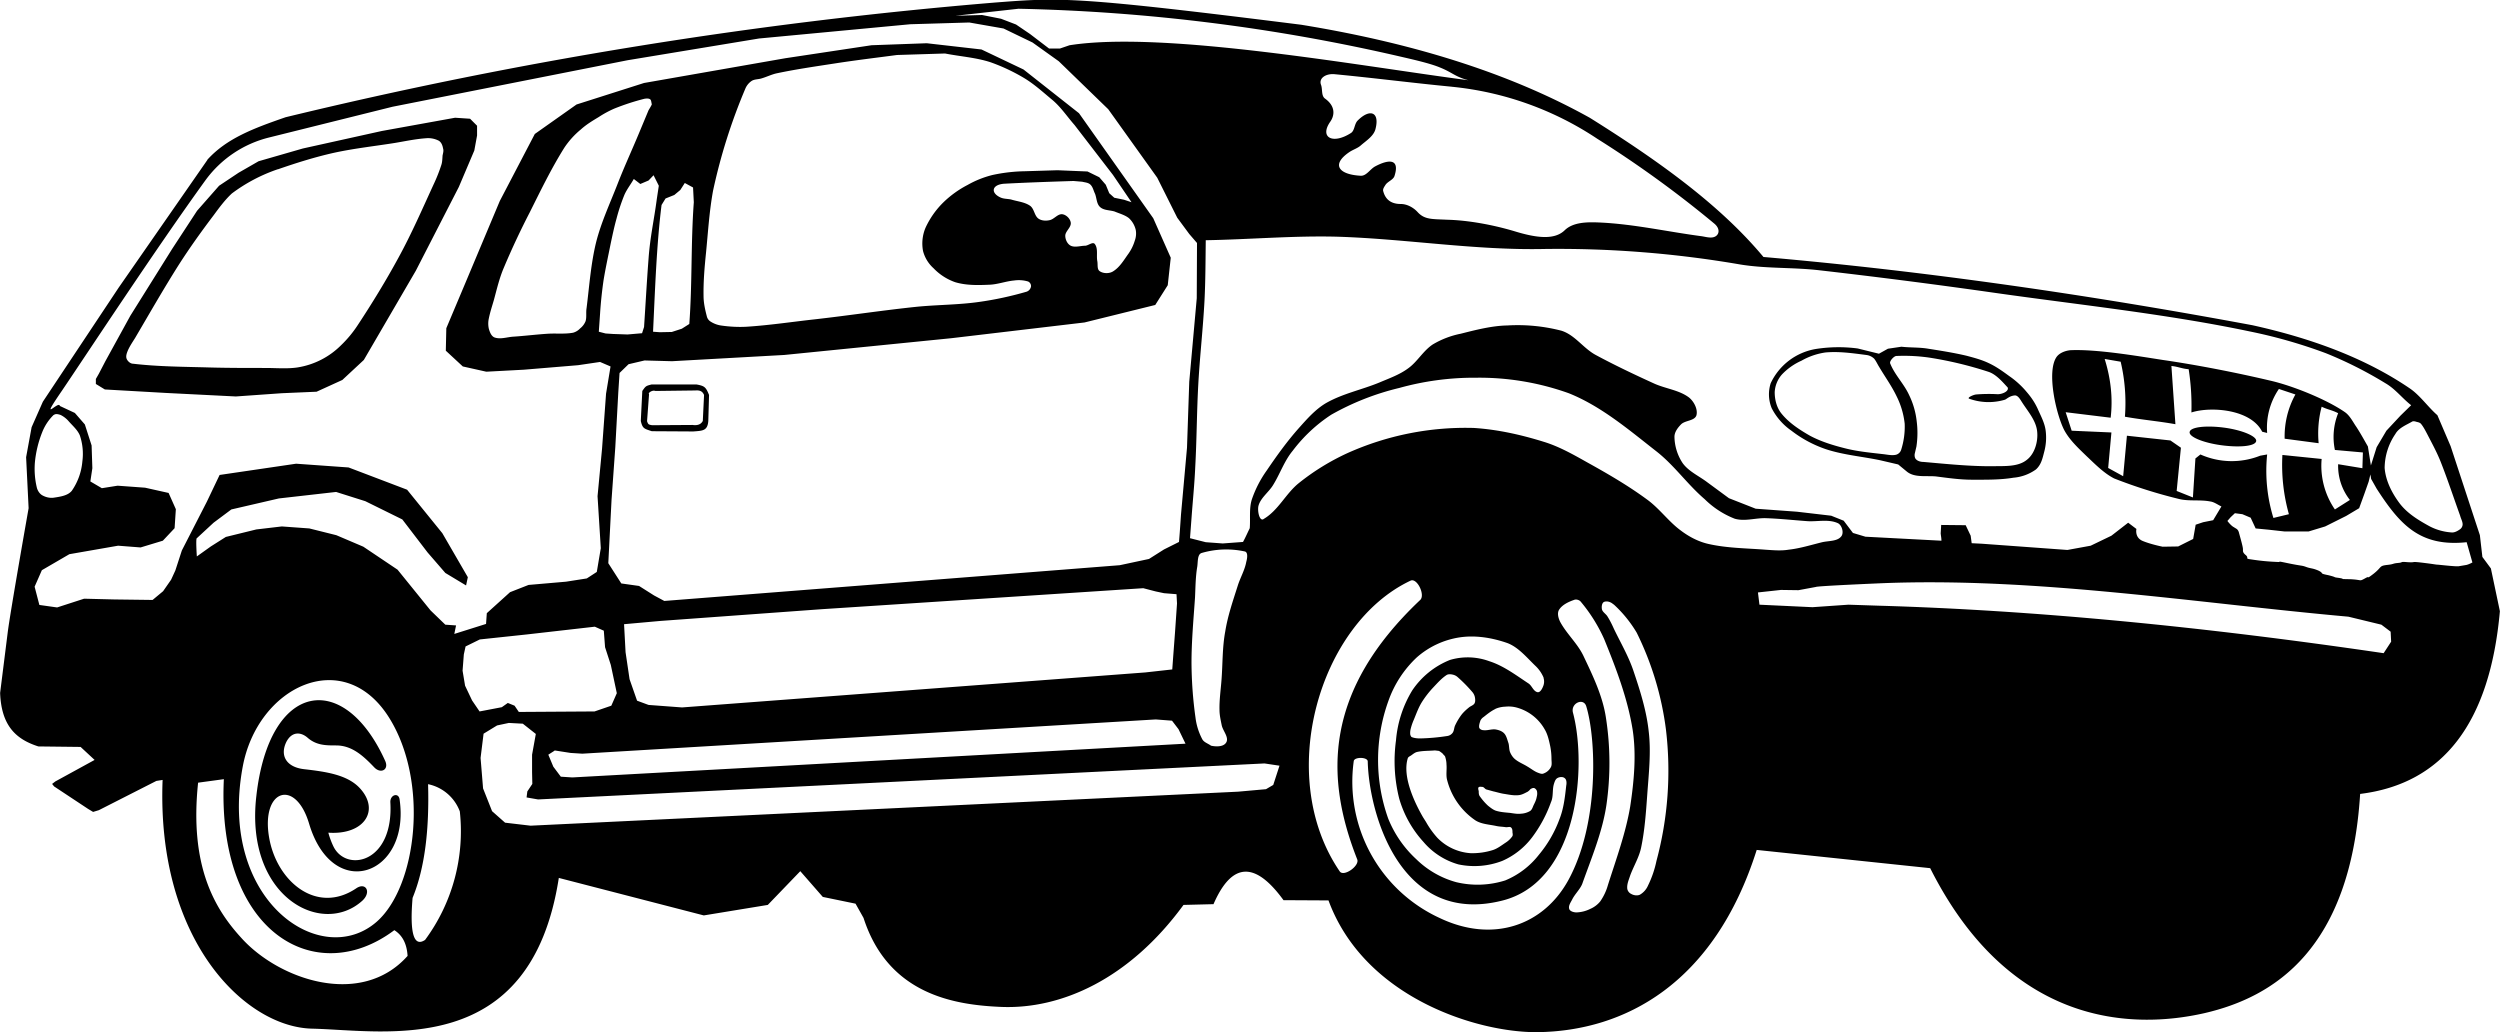<svg xmlns="http://www.w3.org/2000/svg" width="960" height="396.347" shape-rendering="geometricPrecision" text-rendering="geometricPrecision" image-rendering="optimizeQuality" fill-rule="evenodd" clip-rule="evenodd" viewBox="0 0 10 4.129"><path d="M.829.639c.077-.085.183-.125.313-.17A18.503 18.503 0 0 1 3.982.01c.261-.02.316-.025 1.223.089.49.08.863.21 1.154.372.296.185.529.358.695.557.655.057 1.306.152 1.956.273.262.058.467.142.63.253.041.028.073.075.11.107l.053.124.117.356.01.087.034.046.036.171c-.04.447-.227.69-.559.731-.039.62-.342.812-.623.877-.282.064-.776.058-1.097-.58L7.027 3.4c-.17.537-.53.725-.878.729-.237.002-.691-.136-.835-.527l-.18-.001c-.114-.157-.207-.152-.28.016l-.12.003c-.217.297-.49.418-.73.408-.186-.008-.451-.049-.55-.356l-.032-.057-.131-.027-.09-.103-.13.135-.256.042-.58-.15c-.113.728-.69.61-.987.603C.98 4.109.625 3.762.65 3.12l-.025.004-.23.117-.023.007-.02-.012-.136-.09-.008-.01.013-.01.157-.086-.056-.052-.169-.002C.062 2.957.005 2.902 0 2.772l.03-.239c.009-.076.084-.5.084-.5l-.01-.204.022-.12.045-.102.303-.456L.829.64zm.066 2.478l-.103.014c-.035.332.065.503.172.62.15.168.48.282.666.073-.003-.048-.02-.082-.053-.103-.316.237-.711.01-.682-.604zm.817.02a.173.173 0 0 1 .127.109.731.731 0 0 1-.139.514c-.045.03-.062-.026-.05-.168.05-.122.067-.277.062-.455zM.97 3.07c.058-.324.406-.491.588-.196.158.256.109.67-.05.812-.222.197-.636-.08-.538-.616zm.57-.027c.017.036-.017.054-.043.027-.044-.046-.089-.088-.153-.088-.04 0-.078 0-.113-.03-.028-.025-.065-.027-.087.018-.025.054.002.099.072.107.087.01.173.022.223.076.082.089.017.188-.126.178.005.02.016.048.024.062.056.096.238.055.224-.184-.001-.03.033-.04.037-.011.044.303-.267.415-.362.097-.054-.182-.193-.138-.16.055.03.176.19.31.348.204.039-.027.063.015.024.05-.162.145-.47-.017-.423-.42.052-.461.351-.503.515-.141zM5.808.347C5.652.332 5.497.312 5.34.297c-.035-.004-.066.015-.056.042.007.018 0 .045.017.056.045.033.035.071.02.092-.044.063.01.092.083.045.015-.01.013-.035.026-.049.048-.049.09-.037.072.033-.007.028-.036.046-.058.065-.013.012-.031.017-.046.027-.074.05-.044.09.044.095.023.002.038-.026.058-.037.052-.028.101-.034.078.038-.005.015-.025.021-.035.034-.005.008-.013.018-.01.027.01.038.037.051.07.051.025 0 .051.014.068.033.028.03.057.027.118.03.083.002.182.02.269.046.091.028.161.035.201-.004.034-.033.091-.033.138-.031.138.006.273.037.41.055.013.002.027.006.04.005.028-.002.039-.031.011-.055a4.385 4.385 0 0 0-.469-.34 1.275 1.275 0 0 0-.582-.208zM4.294.724C4.2.727 4.109.73 4.016.735c-.05.004-.054.037-.014.055.013.006.028.005.042.008.026.008.054.01.076.025.017.012.017.039.033.051.012.009.03.01.044.007.019-.003.033-.026.052-.024.016.002.032.018.034.034.002.019-.022.034-.022.052 0 .015.008.033.022.04.017.008.039 0 .058 0 .013-.001.03-.017.038-.007.014.018.006.045.01.068.003.014-.002.033.01.041.015.01.039.01.054 0 .027-.017.043-.046.062-.072a.176.176 0 0 0 .024-.05.082.082 0 0 0 .004-.043.093.093 0 0 0-.027-.047C4.5.86 4.477.854 4.458.846 4.438.84 4.415.842 4.4.828 4.386.815 4.387.793 4.38.775 4.374.763 4.372.75 4.363.74 4.354.73 4.34.73 4.329.727L4.294.724zm-4.08.936a.198.198 0 0 0-.046.07.436.436 0 0 0-.029.121.323.323 0 0 0 .008.1c.003.012.011.024.021.03.014.008.03.012.046.01.026-.004.057-.008.073-.028a.242.242 0 0 0 .042-.117.23.23 0 0 0-.01-.104C.31 1.72.29 1.703.275 1.686a.103.103 0 0 0-.033-.026c-.009-.003-.02-.006-.027 0zm9.436.026c-.024.014-.054.025-.068.05a.244.244 0 0 0-.043.136c.004.052.03.102.061.143.031.04.076.067.12.091a.222.222 0 0 0 .087.024c.012.001.024-.006.034-.013a.025.025 0 0 0 .01-.019c0-.012-.007-.023-.01-.035-.026-.072-.05-.145-.078-.216-.016-.04-.036-.076-.055-.113-.007-.013-.014-.027-.024-.039-.004-.004-.01-.006-.016-.007-.006-.002-.013-.004-.018-.002zm-1.231-.25c.025.08.033.158.024.235l-.18-.022.024.074.159.007-.013.142.06.033.015-.162.174.019.042.029-.017.173.065.026.01-.156.02-.016a.308.308 0 0 0 .239.005l.028-.005a.641.641 0 0 0 .025.254l.062-.015a.73.73 0 0 1-.026-.237l.157.016a.308.308 0 0 0 .053.202L9.4 2a.22.22 0 0 1-.047-.143l.097.016.002-.063-.112-.01a.256.256 0 0 1 .013-.147c-.025-.013-.041-.014-.066-.026a.421.421 0 0 0-.012.146l-.136-.018a.347.347 0 0 1 .043-.177l-.066-.022a.274.274 0 0 0-.047.176l-.02-.005c-.045-.09-.205-.102-.283-.077a.942.942 0 0 0-.011-.173c-.027-.002-.041-.01-.069-.013l.016.233c-.066-.012-.136-.018-.202-.03a.718.718 0 0 0-.017-.22l-.064-.011zm.48.275c.072.01.13.035.126.054-.004.02-.066.026-.14.016-.073-.01-.13-.034-.126-.053.003-.02.066-.027.14-.017zm-3.257.612c-.366.173-.543.782-.283 1.163.016.023.08-.022.07-.048-.131-.332-.132-.675.252-1.038.021-.02-.013-.09-.039-.077zm-.227.722c.002-.018.056-.017.056.001.005.206.129.659.537.557.308-.076.34-.542.284-.752-.01-.038.042-.061.053-.026.04.13.053.467-.071.695-.1.183-.303.254-.516.152a.6.6 0 0 1-.343-.627zm.826-.557c-.007-.014-.013-.034-.005-.048.012-.02.037-.032.06-.04.009-.004.022 0 .028.008a.638.638 0 0 1 .093.149c.048.118.094.238.114.364.015.1.005.205-.01.305-.018.107-.056.21-.089.314a.216.216 0 0 1-.031.066.104.104 0 0 1-.04.03.133.133 0 0 1-.055.014c-.01 0-.026-.004-.029-.014-.004-.013.006-.026.012-.038.011-.022.031-.04.04-.062.037-.104.081-.208.097-.317a1.177 1.177 0 0 0-.002-.347c-.013-.088-.053-.17-.091-.25-.024-.049-.066-.086-.092-.134zm.213-.07c-.01-.01-.026-.015-.038-.01-.009.005-.01.02-.008.03.003.011.016.018.022.028.01.016.018.032.026.05.026.054.057.107.077.165.027.08.053.161.062.245.01.084 0 .17-.006.255-.005.07-.01.14-.024.208-.008.04-.03.075-.044.113-.005.016-.013.033-.012.05 0 .01.007.02.016.024.01.006.025.008.035.003a.078.078 0 0 0 .032-.036.416.416 0 0 0 .034-.099 1.39 1.39 0 0 0 .038-.525 1.22 1.22 0 0 0-.117-.388.497.497 0 0 0-.093-.114zm-.28.293a.049.049 0 0 1-.002.036c-.004.01-.012.024-.022.022-.017-.004-.022-.026-.036-.035-.05-.033-.1-.071-.157-.089A.25.25 0 0 0 5.8 2.64a.328.328 0 0 0-.151.122.457.457 0 0 0-.065.2.614.614 0 0 0 .013.233.436.436 0 0 0 .097.173.285.285 0 0 0 .14.09.31.31 0 0 0 .175-.014.3.3 0 0 0 .12-.095.53.53 0 0 0 .075-.14c.01-.022.005-.047.011-.07.003-.01.006-.021.014-.026.008-.005.022-.007.03 0 .008.006.008.02.006.03-.005.045-.01.091-.027.134a.479.479 0 0 1-.082.142.331.331 0 0 1-.135.103.366.366 0 0 1-.196.007.367.367 0 0 1-.16-.092.448.448 0 0 1-.112-.162.697.697 0 0 1 .001-.472.438.438 0 0 1 .113-.173.336.336 0 0 1 .17-.08c.064-.01.132.001.194.023.043.017.075.056.109.089a.14.14 0 0 1 .035.05zm-.276.103c.004-.007.003-.016.002-.023a.046.046 0 0 0-.01-.022.59.59 0 0 0-.059-.06.042.042 0 0 0-.019-.01c-.008-.002-.018-.003-.025.001-.02.013-.036.031-.052.048a.39.39 0 0 0-.047.06c-.014.022-.023.048-.033.072a.214.214 0 0 0-.012.035.066.066 0 0 0-.002.023c.001.004.003.01.007.011.01.004.022.005.033.005a.83.83 0 0 0 .11-.01.033.033 0 0 0 .02-.013c.006-.009.005-.02.01-.03a.247.247 0 0 1 .026-.043c.008-.01.019-.02.029-.028.007-.006.017-.008.022-.016zm-.125.203c-.008-.008-.017-.013-.017-.013l-.016-.002c-.024.002-.048.001-.071.006-.009.002-.016.008-.023.013-.005.004-.013.006-.015.013-.022.073.027.176.061.235l.012.019a.356.356 0 0 0 .045.063.204.204 0 0 0 .133.062.27.27 0 0 0 .088-.012c.02-.006.037-.02.054-.031a.092.092 0 0 0 .025-.024c.003-.004.002-.01.001-.016 0-.007 0-.015-.006-.02-.005-.004-.014 0-.021-.001-.013-.002-.026-.002-.039-.005-.028-.006-.058-.007-.082-.022a.278.278 0 0 1-.113-.16c-.006-.02-.001-.043-.003-.064 0-.01-.002-.02-.005-.03-.001-.004-.005-.007-.008-.01zm.209-.181c-.017.008-.032.02-.047.032a.037.037 0 0 0-.013.014c-.003.009-.007.02-.005.029.002.006.01.01.017.01.016.002.032-.005.048-.003.012.002.025.006.034.015.01.01.013.026.018.04.003.01.002.024.006.035.004.01.01.02.019.028.015.013.034.02.05.03.014.008.026.018.04.024.008.003.018.008.026.004a.053.053 0 0 0 .028-.024c.006-.01.003-.023.003-.035a.261.261 0 0 0-.005-.05c-.005-.023-.01-.047-.022-.067a.184.184 0 0 0-.114-.088.124.124 0 0 0-.044-.003.108.108 0 0 0-.04.009zm.131.33c-.012.006-.025.014-.039.015-.019.002-.037-.002-.056-.005-.015-.002-.03-.007-.044-.01l-.029-.008c-.005-.002-.008-.008-.014-.01-.005 0-.012-.002-.016.001-.004.004-.001.011 0 .016 0 .007 0 .014.004.02.01.014.02.026.033.038.01.008.02.016.031.02.019.006.038.007.058.009.014.002.029.005.044.003a.079.079 0 0 0 .036-.011c.008-.006.01-.016.014-.024.005-.01.01-.02.012-.032a.047.047 0 0 0 .001-.023.02.02 0 0 0-.01-.012c-.004-.002-.009 0-.013.002-.005.002-.007.008-.012.01zm1.151-.818l-.07.013-.07-.001-.092.01.006.049.212.01.144-.01.121.004c.623.018 1.3.084 2.02.19l.03-.046-.002-.04-.037-.028-.132-.032c-.613-.055-1.249-.158-1.863-.134 0 0-.262.011-.267.015zM3.823.063L3.928.06l.076.015.06.023.056.038.076.058h.044l.038-.013c.38-.06 1.178.086 1.596.14C5.82.307 5.81.29 5.76.27 5.72.253 5.643.236 5.6.226A7.461 7.461 0 0 0 4.074.035l-.252.028zM2.4 1.255l-.005.072.027.007.03.002.058.002.058-.005.008-.025c.006-.091.011-.183.018-.274.006-.085.022-.154.033-.238l.008-.053-.021-.042-.02.021-.033.014-.026-.02c-.012.021-.027.04-.037.062a.748.748 0 0 0-.032.096c-.009.032-.016.065-.023.098-.01.05-.021.1-.029.149a1.674 1.674 0 0 0-.014.134zm.212.072l.027.002.048-.001.04-.013.03-.019c.012-.162.006-.324.018-.487L2.772.75 2.739.732 2.721.76l-.024.02-.035.014-.016.026c-.02.159-.026.339-.034.507zm-.005-.91C2.605.41 2.605.4 2.6.397 2.594.393 2.585.394 2.578.395c-.04.01-.08.023-.12.039a.412.412 0 0 0-.063.034c-.025.015-.05.03-.072.05a.336.336 0 0 0-.066.073c-.052.083-.094.17-.138.258a3.15 3.15 0 0 0-.104.222c-.018.042-.028.086-.04.13-.007.024-.015.048-.02.073a.095.095 0 0 0 0 .041c.004.014.01.03.023.035.023.008.048-.001.072-.003.047-.003.094-.009.142-.012.033-.002.067.002.1-.004a.06.06 0 0 0 .028-.017.07.07 0 0 0 .022-.029c.005-.016.001-.035.004-.052.011-.088.017-.177.038-.263.02-.08.056-.157.086-.234.026-.067.056-.132.084-.199l.04-.096s.013-.021.013-.024zm.441-.104c-.014.005-.03.003-.042.011a.07.07 0 0 0-.025.031 2.263 2.263 0 0 0-.129.408c-.015.082-.02.165-.028.247-.006.058-.011.116-.01.174 0 .027.006.054.013.081a.034.034 0 0 0 .013.02.106.106 0 0 0 .043.017c.034.005.07.007.104.005.093-.006.184-.02.276-.03.132-.015.264-.035.396-.049.085-.009.171-.008.256-.02.065-.009.129-.023.191-.041a.027.027 0 0 0 .018-.021.02.02 0 0 0-.012-.02.13.13 0 0 0-.055-.004c-.034.003-.067.016-.1.017-.046.002-.092.003-.136-.01a.22.22 0 0 1-.087-.056.14.14 0 0 1-.042-.069.162.162 0 0 1 .01-.093.343.343 0 0 1 .073-.103A.408.408 0 0 1 3.87.74a.395.395 0 0 1 .1-.04.662.662 0 0 1 .13-.015l.13-.004.12.005.047.023.026.03.014.034.02.018.039.008.03.01L4.452.7 4.298.5c-.03-.034-.056-.074-.092-.103-.036-.03-.07-.061-.11-.085a.755.755 0 0 0-.134-.063C3.904.23 3.841.226 3.78.214L3.588.22c-.083.011-.167.021-.25.034-.078.012-.154.023-.23.039-.02.004-.04.014-.06.02zm2.07 2.75l-.025.077-.029.017-.112.01-2.83.136-.102-.012-.052-.046-.036-.091-.01-.122.012-.097.054-.033.047-.01.056.003.052.041-.015.083v.07l.001.047-.02.03-.003.024.046.008 2.906-.144.06.009zm-2.9-.06l-.025.016.02.048.03.04.046.003 2.453-.135-.028-.058-.026-.034-.065-.005-2.294.137-.047-.003-.064-.01zm2.688-.035c-.013.027-.062.015-.062.015-.012-.009-.028-.013-.035-.026a.249.249 0 0 1-.027-.086 1.645 1.645 0 0 1-.016-.22c0-.086.008-.173.014-.26.002-.041.002-.083.009-.124.003-.02 0-.05.018-.055a.35.35 0 0 1 .172-.006c.014.003.01.028.006.042-.006.033-.024.063-.034.095-.019.06-.04.12-.05.183-.012.064-.01.13-.015.194-.003.04-.009.08-.008.12 0 .021.005.042.009.062.005.022.028.046.019.066zm-.283-.602l-.05-.013-1.286.084-.646.047-.145.013.006.112.016.108.03.086.046.017.134.01 1.853-.14.108-.012.004-.055.007-.093.008-.116-.002-.037-.05-.004-.033-.007zm-2.208.157l-.036-.016-.272.031-.188.02-.057.028-.007.032-.005.065.01.06.028.059.03.044.089-.017.024-.017.027.011.017.025.303-.002.067-.023.022-.05-.024-.113-.023-.071-.005-.066zm2.638-.446c.06-.034.09-.103.143-.145a.937.937 0 0 1 .193-.119 1.153 1.153 0 0 1 .507-.101c.094.006.188.027.278.055.06.018.117.05.172.081.083.046.166.094.242.15.05.036.086.088.135.124.033.025.071.045.111.054.075.017.152.017.228.023.031.002.062.005.092 0 .046-.005.09-.019.135-.03.026-.006.06-.003.076-.023.012-.014.003-.045-.013-.053-.037-.017-.08-.006-.12-.008-.056-.004-.11-.01-.166-.012-.042-.002-.086.014-.127.002a.354.354 0 0 1-.12-.078c-.07-.06-.122-.136-.194-.192-.11-.086-.22-.18-.35-.232a1.063 1.063 0 0 0-.37-.062 1.121 1.121 0 0 0-.308.041 1.044 1.044 0 0 0-.272.107.613.613 0 0 0-.154.144c-.034.041-.051.093-.079.138-.018.029-.049.05-.058.082-.005.019.003.063.02.054zM4.823.962c-.001.08-.001.16-.005.24-.006.114-.019.226-.025.338-.006.11-.006.218-.012.327-.003.069-.01.137-.015.206l-.006.08.063.016.068.005.081-.006c.01-.018.018-.037.027-.055.003-.038-.003-.078.008-.114a.45.45 0 0 1 .06-.117c.04-.059.081-.116.128-.169.033-.037.067-.076.11-.101.067-.038.143-.053.213-.082.04-.017.08-.031.114-.056.037-.026.06-.07.099-.096a.353.353 0 0 1 .112-.043c.059-.015.125-.032.186-.033a.697.697 0 0 1 .217.021c.054.017.087.07.137.097.076.041.154.078.233.114.046.021.1.026.14.056.02.016.036.047.03.071-.007.023-.044.02-.061.036-.013.013-.027.031-.027.05a.196.196 0 0 0 .033.106c.024.033.065.051.098.076l.087.064.107.042.165.012.137.016.05.02.037.049.05.015.304.016c0-.01-.002-.019-.003-.029l.002-.034.098.001.02.042.004.03.04.002.343.025.093-.017.083-.04.067-.052.033.025s-.008.034.025.048c.034.014.08.023.08.023l.062-.001.06-.03.01-.057.03-.01.04-.008.033-.055c-.015-.007-.029-.018-.045-.02-.041-.008-.085 0-.125-.01a2.006 2.006 0 0 1-.259-.082c-.041-.021-.075-.056-.109-.088-.033-.032-.068-.064-.09-.104-.032-.06-.074-.238-.03-.296.012-.015.034-.023.053-.025.104-.005.268.023.371.039.138.02.296.051.431.083.087.02.222.074.296.125.021.014.033.04.047.06.017.026.031.052.046.078l.012.076.023-.073.039-.066.056-.06.043-.042c-.036-.028-.063-.065-.103-.088a1.604 1.604 0 0 0-.238-.12A2.021 2.021 0 0 0 9 1.326c-.332-.07-.688-.107-1.024-.155a25.485 25.485 0 0 0-.7-.09c-.105-.012-.211-.006-.315-.023a4.284 4.284 0 0 0-.783-.062c-.275.006-.55-.04-.825-.049-.174-.005-.355.011-.53.014zm2.783.425c.034.004.073.002.107.008.051.008.102.016.153.028.03.008.061.016.09.03.03.014.056.033.082.052.025.017.05.04.069.063.018.021.031.04.043.065.013.03.029.058.033.09a.219.219 0 0 1-.006.085c-.007.027-.012.051-.033.07a.179.179 0 0 1-.09.033c-.054.009-.11.008-.166.008-.048 0-.096-.007-.143-.013-.04-.004-.087.006-.118-.02l-.034-.028-.073-.017c-.072-.015-.146-.021-.216-.044a.475.475 0 0 1-.138-.074.246.246 0 0 1-.079-.09.146.146 0 0 1-.004-.1.244.244 0 0 1 .181-.137.59.59 0 0 1 .167-.002l.085.021.036-.02.054-.008zm-.02.037c-.01 0-.029.021-.025.03.019.047.055.081.076.127a.317.317 0 0 1 .03.104.366.366 0 0 1-.001.101l-.007.03c-.001.007 0 .017.006.022.007.007.019.01.03.01.092.008.186.018.28.017.044-.001.097.003.132-.025.032-.024.046-.073.042-.113-.004-.045-.038-.082-.062-.12-.007-.011-.016-.027-.029-.025-.02.002-.032.015-.038.017a.229.229 0 0 1-.143-.004c-.01-.004.017-.016.028-.017a.638.638 0 0 1 .086-.001c.019 0 .046-.012.04-.027-.018-.019-.044-.051-.075-.062a1.506 1.506 0 0 0-.236-.057.702.702 0 0 0-.134-.007zm-.121-.004c-.054-.007-.109-.015-.163-.01a.271.271 0 0 0-.096.033.244.244 0 0 0-.078.055.116.116 0 0 0-.029.071c0 .03.008.061.026.084.03.038.073.066.115.09.043.023.091.038.139.05.05.013.104.018.156.024.017.002.034.006.05.002a.03.03 0 0 0 .02-.02.304.304 0 0 0 .014-.104.32.32 0 0 0-.032-.109c-.02-.042-.047-.079-.07-.118-.007-.011-.012-.023-.02-.033a.054.054 0 0 0-.032-.015zm2.02.496l-.003-.018-.007.029-.018.051-.02.055-.052.031-.084.042-.066.02h-.097l-.063-.007-.052-.005-.02-.043-.033-.014-.03-.004-.017.016-.013.015s.014.019.026.025c.01.007.017.007.021.025.005.018.014.05.015.06.001.01-.003.015.012.027.014.013-.007.013.022.017a.875.875 0 0 0 .104.01c.023.002-.015-.007.042.005.058.012.054.008.073.015.019.007.025.004.05.015.024.012-.001.01.039.018.04.01.013.007.043.011.031.005-.008.004.043.005.05.002.036.01.06-.003.024-.014 0 .008.035-.019.034-.027.021-.031.053-.035.03-.003.021-.006.045-.008.023-.002.004-.006.039-.003.035.002.008-.004.058.002s.054.008.063.008l.03.003c.05.005.053.003.053.003l.03-.005c.012-.003.024-.01.024-.01l-.023-.081c-.188.02-.268-.072-.36-.214l-.022-.039zm-8.698.237l.067-.062.071-.053.19-.044.229-.026.117.037.148.073.101.132.071.082.083.05.007-.033-.102-.176-.141-.174-.234-.089-.21-.015-.306.045-.051.107-.1.195-.026.08-.017.037-.032.046L.61 2.4l-.154-.002-.12-.003-.108.035-.071-.01-.019-.073.029-.066.11-.064.195-.034.09.007.089-.027.047-.05.005-.076-.029-.065-.094-.021-.11-.008-.063.01-.046-.027.008-.053-.003-.091-.027-.084-.04-.046-.06-.028c-.004-.025-.087.078.009-.062.095-.14.375-.567.575-.843A.448.448 0 0 1 1.076.55L1.57.427l.94-.186.526-.087.605-.057.236-.007.137.024.116.056.105.075.198.192.196.274.08.16.048.065.031.036-.001.221-.03.334-.009.264-.024.267-.005.072-.003.038-.06.03-.06.038-.117.025-1.822.143-.041-.022-.06-.038-.071-.01-.052-.081.013-.254.015-.21.012-.22.005-.077.036-.035.064-.015.11.003.449-.025.668-.067.533-.063.283-.07.05-.079.012-.11-.07-.158-.297-.42-.222-.175-.168-.08-.219-.025-.221.008-.345.052-.565.099-.27.086-.167.118-.14.268-.139.331-.075.178-.002.09.068.063.094.021.15-.008.217-.018.088-.013.042.018-.018.109-.016.22-.018.19.013.208-.016.095-.04.026-.083.013-.15.013-.074.029-.093.084-.003.043-.127.04.007-.034-.043-.003-.059-.057-.132-.163-.137-.092-.108-.046-.108-.027-.11-.008-.102.012-.122.03-.06.038-.056.04s-.005-.073 0-.073zm1.819-.615h.18c.032.006.037.01.05.042l-.003.104c-.003.04-.023.039-.06.042l-.166-.001c-.03-.01-.037-.01-.044-.041l.001-.021.005-.099c.014-.02.014-.02.037-.026zm.015.026l.16-.002c.023-.002.03.007.035.018l-.005.104c-.007.013-.02.019-.041.016l-.16.001a.04.04 0 0 1-.014-.003c-.004-.002-.006-.007-.008-.013l.008-.108c-.006-.005.014-.018.025-.013zM.419 1.558l.246.014.278.014.184-.013.139-.006.103-.047.086-.08.208-.357.172-.335.062-.146.011-.06V.503L1.88.475 1.82.471l-.293.053-.316.07-.177.051-.08.046-.078.052-.088.1-.1.153-.167.267-.1.182-.026.05-.012.021v.02l.036.022zm.692-.881a.661.661 0 0 0-.184.097C.9.799.877.83.855.86c-.05.066-.098.133-.142.202-.06.095-.116.193-.173.29-.01.016-.021.032-.029.05-.004.01-.009.022-.005.033.004.01.015.02.026.02.102.012.204.012.306.015.075.002.15.002.224.002.042 0 .085.004.127-.002a.316.316 0 0 0 .176-.09.46.46 0 0 0 .066-.08c.058-.088.113-.178.163-.27.052-.095.095-.194.14-.292A.642.642 0 0 0 1.765.66c.004-.012.004-.025.005-.038.002-.01.005-.019.002-.028C1.77.583 1.766.57 1.755.563a.093.093 0 0 0-.051-.01c-.043.003-.084.012-.126.019-.082.013-.165.022-.246.04-.075.017-.148.04-.22.065z"/></svg>
